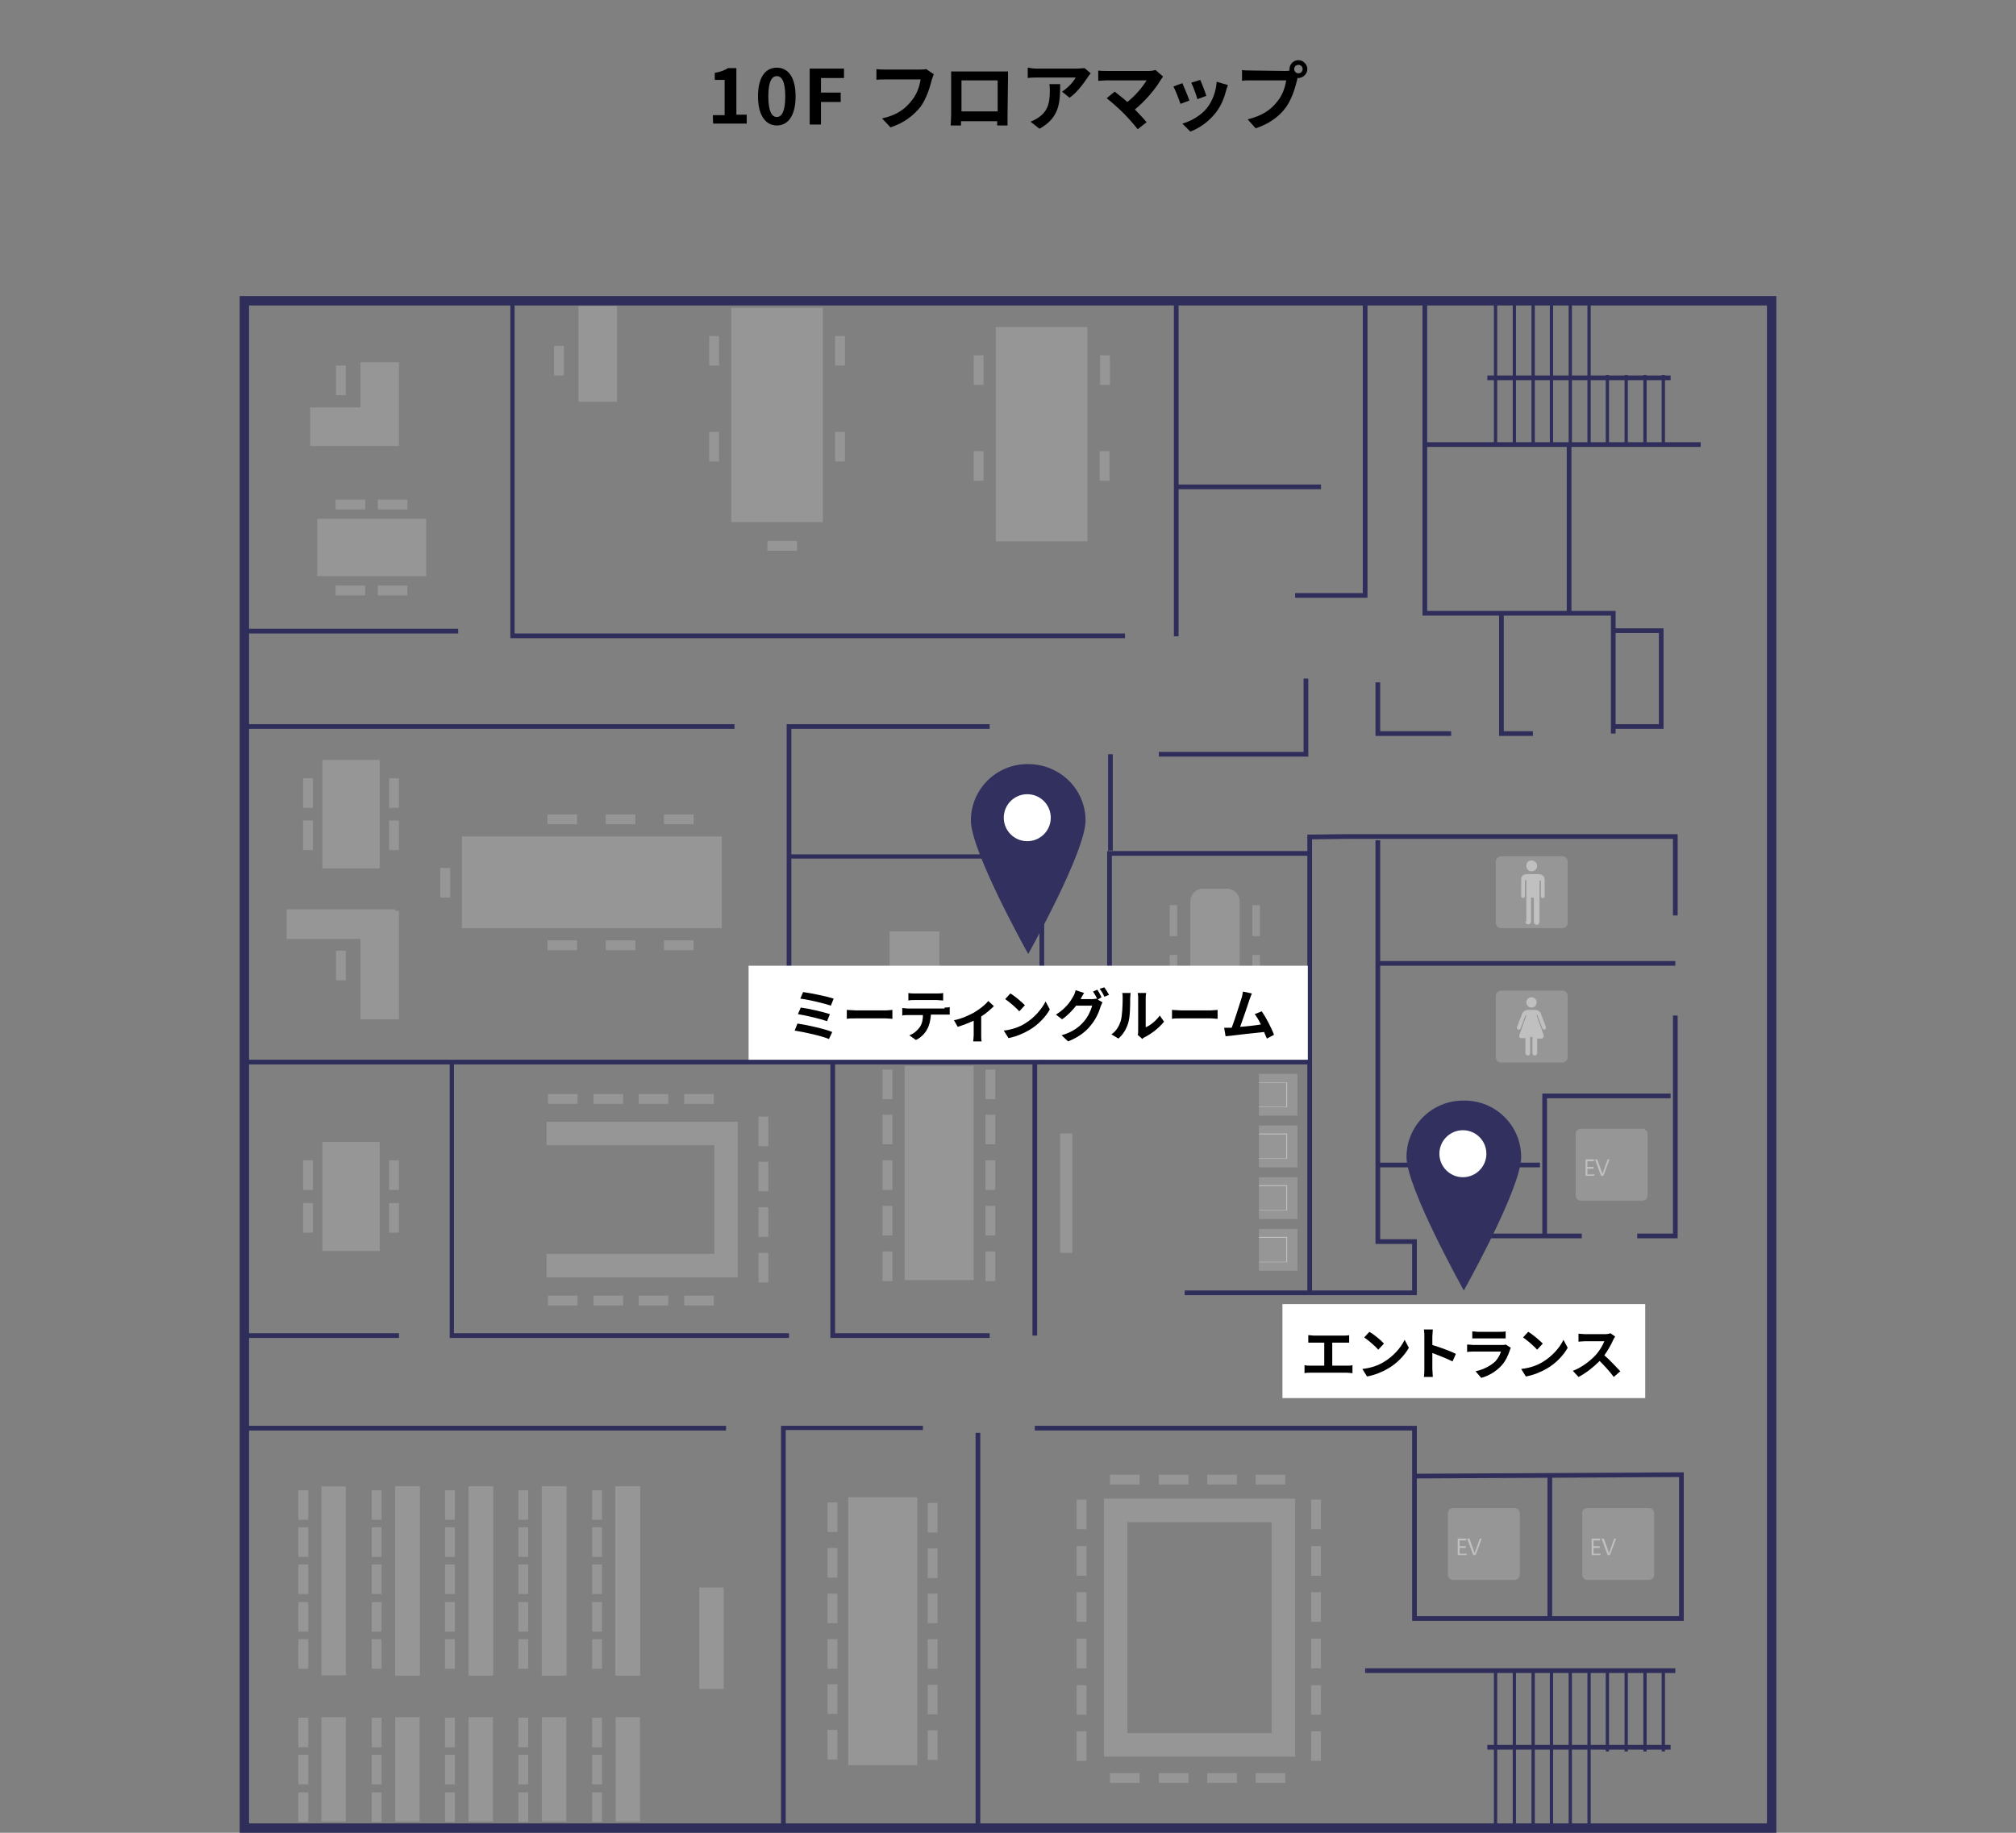<?xml version="1.0" encoding="utf-8"?>
<!-- Generator: Adobe Illustrator 27.1.1, SVG Export Plug-In . SVG Version: 6.00 Build 0)  -->
<svg version="1.1" id="レイヤー_1" xmlns="http://www.w3.org/2000/svg" xmlns:xlink="http://www.w3.org/1999/xlink" x="0px"
	 y="0px" viewBox="0 0 429 390" style="enable-background:new 0 0 429 390;" xml:space="preserve">
<rect x="0" y="0" width="429" height="390" fill="#808080" stroke="none"/>
<style type="text/css">
	.st0{fill:#2F2E5B;}
	.st1{opacity:0.5;}
	.st2{fill:#ABABAB;}
	.st3{fill:#FFFFFF;}
	.st4{fill:#31305E;}
</style>
<g id="_レイヤー_1">
	<g id="_10F_フロアマップ">
		<g>
			<path d="M151.7,24.5h2.5V17h-2.1v-1.5c1.2-0.2,2-0.5,2.8-1h1.8v9.9h2.2v1.9h-7.1C151.7,26.4,151.7,24.5,151.7,24.5z"/>
			<path d="M161.3,20.5c0-4.1,1.6-6.1,4-6.1s4,2,4,6.1s-1.6,6.2-4,6.2S161.3,24.5,161.3,20.5z M167.1,20.5c0-3.3-0.8-4.3-1.8-4.3
				s-1.8,1-1.8,4.3s0.8,4.4,1.8,4.4S167.1,23.8,167.1,20.5z"/>
			<path d="M172.3,14.6h7.3v2h-4.9v3.1h4.2v2h-4.2v4.8h-2.4L172.3,14.6L172.3,14.6z"/>
			<path d="M198.7,15.8c-0.1,0.3-0.3,0.8-0.4,1.1c-0.4,1.6-1.1,4-2.4,5.8c-1.5,1.9-3.6,3.5-6.4,4.4l-1.8-1.9c3.2-0.7,5-2.1,6.3-3.8
				c1.1-1.3,1.7-3.1,1.9-4.5h-7.5c-0.7,0-1.5,0-1.9,0.1v-2.3c0.5,0.1,1.4,0.1,1.9,0.1h7.4c0.3,0,0.8,0,1.3-0.1L198.7,15.8z"/>
			<path d="M214.4,24.5c0,0.6,0,2.2,0,2.2h-2.2l0-0.9h-7.7l0,0.9h-2.2c0-0.1,0.1-1.5,0.1-2.2v-7.8c0-0.5,0-1.1,0-1.5
				c0.7,0,1.3,0,1.7,0h8.8c0.4,0,1,0,1.6,0c0,0.5,0,1.1,0,1.5L214.4,24.5L214.4,24.5z M204.6,17.1v6.6h7.7v-6.6H204.6z"/>
			<path d="M232.1,15.6c-0.2,0.2-0.5,0.6-0.6,0.8c-0.8,1.2-2.3,3.3-3.9,4.4l-1.6-1.3c1.3-0.8,2.5-2.2,2.9-3h-8.3
				c-0.7,0-1.2,0-1.9,0.1v-2.2c0.6,0.1,1.3,0.2,1.9,0.2h8.6c0.4,0,1.3-0.1,1.6-0.1L232.1,15.6L232.1,15.6z M225.6,17.8
				c0,4-0.1,7.2-4.4,9.6l-1.9-1.5c0.5-0.2,1.1-0.5,1.7-0.9c2-1.4,2.4-3.1,2.4-5.7c0-0.5,0-0.9-0.1-1.4H225.6z"/>
			<path d="M247.5,16.3c-0.2,0.3-0.4,0.5-0.5,0.7c-1.1,1.9-3.2,4.4-5.5,6.3c0.9,0.9,1.9,2,2.5,2.7l-1.9,1.5c-0.7-0.9-2-2.4-3.1-3.5
				c-0.9-0.9-2.6-2.4-3.5-3.1l1.7-1.4c0.6,0.5,1.7,1.3,2.7,2.2c1.8-1.4,3.3-3.3,4.1-4.6h-8.5c-0.6,0-1.5,0.1-1.8,0.1v-2.2
				c0.4,0.1,1.3,0.1,1.8,0.1h8.9c0.6,0,1.1-0.1,1.5-0.2L247.5,16.3L247.5,16.3z"/>
			<path d="M253.1,21.4l-1.9,0.7c-0.3-0.9-1.1-3-1.5-3.7l1.9-0.7C252,18.6,252.8,20.5,253.1,21.4z M261.3,18.1
				c-0.2,0.5-0.3,0.9-0.4,1.2c-0.4,1.6-1.1,3.3-2.2,4.7c-1.5,1.9-3.5,3.3-5.4,4l-1.7-1.7c1.8-0.5,4-1.7,5.3-3.4
				c1.1-1.4,1.9-3.5,2-5.5L261.3,18.1L261.3,18.1z M256.7,20.4l-1.9,0.7c-0.2-0.8-0.9-2.7-1.3-3.5l1.9-0.6
				C255.7,17.6,256.5,19.7,256.7,20.4z"/>
			<path d="M273.5,15.1c0.2,0,0.6,0,0.9-0.1c0-0.1,0-0.2,0-0.3c0-1.1,0.9-1.9,1.9-1.9s1.9,0.9,1.9,1.9s-0.9,1.9-1.9,1.9
				c-0.1,0-0.1,0-0.2,0l-0.1,0.5c-0.4,1.6-1.1,4-2.4,5.8c-1.4,1.9-3.6,3.5-6.4,4.4l-1.7-1.9c3.2-0.8,5-2.1,6.3-3.8
				c1.1-1.3,1.7-3.1,1.9-4.5h-7.5c-0.7,0-1.5,0-1.9,0.1v-2.3c0.5,0.1,1.4,0.1,1.9,0.1L273.5,15.1L273.5,15.1z M277.2,14.7
				c0-0.5-0.4-0.9-0.9-0.9s-0.9,0.4-0.9,0.9c0,0.5,0.4,0.9,0.9,0.9S277.2,15.2,277.2,14.7z"/>
		</g>
	</g>
	<g id="_グループ_3164">
		<polygon class="st0" points="343.8,156.1 342.8,156.1 342.8,131 302.7,131 302.7,64 303.7,64 303.7,130 343.8,130 		"/>
		<rect x="303.2" y="94.1" class="st0" width="58.7" height="1"/>
		<rect x="333.4" y="94.8" class="st0" width="1" height="35.7"/>
		<polygon class="st0" points="308.8,156.6 292.7,156.6 292.7,145.2 293.7,145.2 293.7,155.6 308.8,155.6 		"/>
		<polygon class="st0" points="326.2,156.6 319,156.6 319,130.5 320,130.5 320,155.6 326.2,155.6 		"/>
		<polygon class="st0" points="354,155.1 343.3,155.1 343.3,154.1 353,154.1 353,134.7 343.3,134.7 343.3,133.7 354,133.7 		"/>
		<polygon class="st0" points="279.2,275.1 278.2,275.1 278.2,177.6 286.6,177.5 357,177.5 357,194.8 356,194.8 356,178.5 
			286.6,178.5 279.2,178.6 		"/>
		<polygon class="st0" points="357,263.5 348.4,263.5 348.4,262.5 356,262.5 356,216.1 357,216.1 		"/>
		<rect x="311.3" y="262.5" class="st0" width="25.3" height="1"/>
		<rect x="293.2" y="247.4" class="st0" width="34.5" height="1"/>
		<polygon class="st0" points="329.2,262.9 328.2,262.9 328.2,232.7 355.5,232.7 355.5,233.7 329.2,233.7 		"/>
		<rect x="293.2" y="204.5" class="st0" width="63.3" height="1"/>
		<rect x="221.2" y="190.2" class="st0" width="1" height="35.6"/>
		<polygon class="st0" points="301.5,275.6 252.1,275.6 252.1,274.6 300.5,274.6 300.5,264.7 292.7,264.7 292.7,178.8 293.7,178.8 
			293.7,263.7 301.5,263.7 		"/>
		<polygon class="st0" points="291,127.2 275.6,127.2 275.6,126.2 290,126.2 290,64.9 291,64.9 		"/>
		<rect x="290.5" y="355" class="st0" width="66" height="1"/>
		<rect x="316.5" y="371.3" class="st0" width="39" height="1"/>
		<rect x="317.9" y="355.5" class="st0" width="0.7" height="33"/>
		<rect x="321.9" y="355.5" class="st0" width="0.7" height="33"/>
		<rect x="325.9" y="355.5" class="st0" width="0.7" height="33"/>
		<rect x="329.8" y="355.5" class="st0" width="0.7" height="33"/>
		<rect x="333.8" y="355.5" class="st0" width="0.7" height="32.6"/>
		<rect x="337.8" y="355.5" class="st0" width="0.7" height="32.6"/>
		<rect x="341.7" y="355.5" class="st0" width="0.7" height="17.2"/>
		<rect x="345.7" y="355.5" class="st0" width="0.7" height="17.2"/>
		<rect x="349.7" y="355.5" class="st0" width="0.7" height="17.2"/>
		<rect x="353.6" y="355.5" class="st0" width="0.7" height="17.2"/>
		<g id="_グループ_3116">
			<rect x="316.5" y="79.9" class="st0" width="39" height="1"/>
			<rect x="317.9" y="64" class="st0" width="0.7" height="30.8"/>
			<rect x="321.9" y="64" class="st0" width="0.7" height="30.8"/>
			<rect x="325.9" y="64" class="st0" width="0.7" height="30.8"/>
			<rect x="329.8" y="64" class="st0" width="0.7" height="30.8"/>
			<rect x="333.8" y="64.4" class="st0" width="0.7" height="30.4"/>
			<rect x="337.8" y="64.4" class="st0" width="0.7" height="30.4"/>
			<rect x="341.7" y="79.8" class="st0" width="0.7" height="15"/>
			<rect x="345.7" y="79.8" class="st0" width="0.7" height="15"/>
			<rect x="349.7" y="79.8" class="st0" width="0.7" height="15"/>
			<rect x="353.6" y="79.8" class="st0" width="0.7" height="15"/>
		</g>
		<polygon class="st0" points="239.4,135.8 108.6,135.8 108.6,64.7 109.5,64.7 109.5,134.8 239.4,134.8 		"/>
		<path class="st0" d="M378,390H51V63h327V390z M53,388h323V65H53V388z"/>
		<rect x="329.3" y="313.9" class="st0" width="1" height="30.4"/>
		<rect x="52" y="133.8" class="st0" width="45.5" height="1"/>
		<rect x="249.8" y="64.9" class="st0" width="1" height="70.5"/>
		<rect x="250.3" y="103.1" class="st0" width="30.8" height="1"/>
		<rect x="52" y="154.1" class="st0" width="104.3" height="1"/>
		<polygon class="st0" points="168.4,224.7 167.4,224.7 167.4,154.1 210.6,154.1 210.6,155.1 168.4,155.1 		"/>
		<polygon class="st0" points="220.7,182.7 167.9,182.7 167.9,181.8 219.7,181.8 219.7,167.5 220.7,167.5 		"/>
		<rect x="52" y="225.5" class="st0" width="226.7" height="1"/>
		<rect x="219.7" y="226.3" class="st0" width="1" height="57.9"/>
		<rect x="52" y="283.7" class="st0" width="32.9" height="1"/>
		<polygon class="st0" points="167.9,284.7 95.7,284.7 95.7,226.3 96.6,226.3 96.6,283.7 167.9,283.7 		"/>
		<polygon class="st0" points="210.6,284.7 176.7,284.7 176.7,226.3 177.7,226.3 177.7,283.7 210.6,283.7 		"/>
		<rect x="52" y="303.4" class="st0" width="102.5" height="1"/>
		<polygon class="st0" points="167.2,388.5 166.2,388.5 166.2,303.4 196.4,303.4 196.4,304.3 167.2,304.3 		"/>
		<path class="st0" d="M358.3,344.9h-57.8v-40.5h-80.3v-1h81.3v10.2l56.8-0.3V344.9L358.3,344.9z M301.5,343.9h55.8v-29.6l-55.8,0.3
			V343.9L301.5,343.9z"/>
		<rect x="207.6" y="304.9" class="st0" width="1" height="83.2"/>
		<polygon class="st0" points="236.6,214.8 235.6,214.8 235.6,181.1 278.7,181.1 278.7,182.1 236.6,182.1 		"/>
		<rect x="235.8" y="160.5" class="st0" width="1" height="20.5"/>
		<polygon class="st0" points="278.4,161 246.6,161 246.6,160 277.4,160 277.4,144.4 278.4,144.4 		"/>
		<g id="_グループ_3163" class="st1">
			<g id="_グループ_3119">
				<rect id="_長方形_1084" x="68.6" y="243" class="st2" width="12.2" height="23.2"/>
				<g id="_グループ_3117">
					<rect id="_長方形_1085" x="82.8" y="246.9" class="st2" width="2.1" height="6.3"/>
					<rect id="_長方形_1086" x="82.8" y="256" class="st2" width="2.1" height="6.3"/>
				</g>
				<g id="_グループ_3118">
					<rect id="_長方形_1087" x="64.5" y="246.9" class="st2" width="2.1" height="6.3"/>
					<rect id="_長方形_1088" x="64.5" y="256" class="st2" width="2.1" height="6.3"/>
				</g>
			</g>
			<g id="_グループ_3123">
				<rect id="_長方形_1089" x="76.7" y="77.1" class="st2" width="8.2" height="17.8"/>
				<rect id="_長方形_1090" x="66" y="86.7" class="st2" width="13.1" height="8.2"/>
				<rect id="_長方形_1091" x="71.5" y="77.8" class="st2" width="2.1" height="6.3"/>
				<g id="_グループ_3122">
					<rect id="_長方形_1092" x="67.5" y="110.4" class="st2" width="23.2" height="12.2"/>
					<g id="_グループ_3120">
						<rect id="_長方形_1093" x="80.4" y="124.6" class="st2" width="6.3" height="2.1"/>
						<rect id="_長方形_1094" x="71.4" y="124.6" class="st2" width="6.3" height="2.1"/>
					</g>
					<g id="_グループ_3121">
						<rect id="_長方形_1095" x="80.4" y="106.3" class="st2" width="6.3" height="2.1"/>
						<rect id="_長方形_1096" x="71.4" y="106.3" class="st2" width="6.3" height="2.1"/>
					</g>
				</g>
			</g>
			<g id="_グループ_3129">
				<g id="_グループ_3124">
					<path id="_長方形_1097" class="st2" d="M319.4,182.2h13.1c0.6,0,1.1,0.5,1.1,1.1v13.1c0,0.6-0.5,1.1-1.1,1.1h-13.1
						c-0.6,0-1.1-0.5-1.1-1.1v-13.1C318.3,182.8,318.8,182.2,319.4,182.2z"/>
					<g id="_グループ_2925">
						<path id="_パス_3939" class="st3" d="M324.6,196.1c0,0.3,0.2,0.5,0.5,0.6l0,0c0,0,0.1,0,0.1,0c0.3,0,0.5-0.2,0.6-0.5l0,0
							c0,0,0-0.1,0-0.1V191h0.6v5.2c0,0.3,0.2,0.5,0.5,0.6l0,0c0,0,0.1,0,0.1,0c0.3,0,0.5-0.2,0.6-0.5l0,0c0,0,0-0.1,0-0.1v-8.8h0.3
							v3.2c0,0.2,0.1,0.5,0.3,0.5s0.5-0.1,0.5-0.3c0-0.1,0-0.1,0-0.2v-3.4c0-0.7-0.5-1.2-1.4-1.2h-2.2c-0.8,0-1.4,0.3-1.4,1.1v3.6
							c0,0.2,0.2,0.4,0.4,0.4c0.2,0,0.4-0.2,0.4-0.4v-3.4h0.3V196.1z"/>
						<path id="_パス_3940" class="st3" d="M327.1,184.3c0,0.6-0.5,1.1-1.2,1.1s-1.1-0.5-1.1-1.2s0.5-1.1,1.1-1.1
							S327.1,183.6,327.1,184.3L327.1,184.3L327.1,184.3z"/>
					</g>
				</g>
				<g id="_グループ_3125">
					<path id="_長方形_1098" class="st2" d="M319.4,210.8h13.1c0.6,0,1.1,0.5,1.1,1.1V225c0,0.6-0.5,1.1-1.1,1.1h-13.1
						c-0.6,0-1.1-0.5-1.1-1.1v-13.1C318.3,211.3,318.8,210.8,319.4,210.8z"/>
					<g id="_グループ_2924">
						<path id="_パス_3941" class="st3" d="M327,213.3c0,0.6-0.5,1.1-1.1,1.1s-1.1-0.5-1.1-1.1s0.5-1.1,1.1-1.1l0,0
							C326.5,212.2,327,212.7,327,213.3z"/>
						<path id="_パス_3942" class="st3" d="M328.5,220.3l-1.5-4.2v0c0-0.1,0-0.1,0.1-0.1l0,0c0,0,0.1,0,0.1,0.1l1,2.7
							c0.1,0.2,0.3,0.3,0.5,0.3c0.2,0,0.3-0.5,0.3-0.5l-1-2.6c-0.1-0.7-0.7-1.1-1.4-1.1h-1.4c-0.7,0-1.3,0.5-1.4,1.1l-1,2.6
							c0,0.1,0,0.5,0.3,0.5c0.2,0,0.5-0.1,0.5-0.3l1-2.7c0,0,0.1-0.1,0.1-0.1c0.1,0,0.1,0.1,0.1,0.1l0,0l0,0v0l-1.5,4.2v0.3
							c0,0.1,0.2,0.3,0.3,0.3h1v3.2c0,0.3,0.3,0.5,0.5,0.5c0.3,0,0.5-0.2,0.5-0.5v-3.4c0-0.1,0.5-0.1,0.5,0v3.4
							c0,0.3,0.2,0.5,0.5,0.5s0.5-0.2,0.5-0.5l0,0V221h1c0.1,0,0.3-0.2,0.3-0.3C328.5,220.7,328.5,220.4,328.5,220.3L328.5,220.3
							L328.5,220.3z"/>
					</g>
				</g>
				<g id="_グループ_3126">
					<path id="_長方形_1099" class="st2" d="M336.4,240.2h13.1c0.6,0,1.1,0.5,1.1,1.1v13.1c0,0.6-0.5,1.1-1.1,1.1h-13.1
						c-0.6,0-1.1-0.5-1.1-1.1v-13.1C335.3,240.7,335.8,240.2,336.4,240.2z"/>
					<g id="EV">
						<g>
							<path class="st3" d="M339.3,250.2h-1.9v-3.5h1.8v0.4h-1.4v1.2h1.3v0.4h-1.3v1.2h1.5L339.3,250.2L339.3,250.2z"/>
							<path class="st3" d="M342.5,246.7l-1.3,3.5h-0.5l-1.3-3.5h0.5l1,2.8c0,0.1,0,0.2,0.1,0.3l0,0c0-0.1,0-0.2,0.1-0.3l1-2.8
								L342.5,246.7L342.5,246.7z"/>
						</g>
					</g>
				</g>
				<g id="_グループ_3127">
					<path id="_長方形_1100" class="st2" d="M337.8,320.9h13.1c0.6,0,1.1,0.5,1.1,1.1v13.1c0,0.6-0.5,1.1-1.1,1.1h-13.1
						c-0.6,0-1.1-0.5-1.1-1.1V322C336.6,321.4,337.1,320.9,337.8,320.9z"/>
					<g id="EV-2">
						<g>
							<path class="st3" d="M340.6,330.9h-1.9v-3.5h1.8v0.4h-1.4v1.2h1.3v0.4h-1.3v1.2h1.5L340.6,330.9L340.6,330.9z"/>
							<path class="st3" d="M343.9,327.4l-1.3,3.5h-0.5l-1.3-3.5h0.5l1,2.8c0,0.1,0,0.2,0.1,0.3l0,0c0-0.1,0-0.2,0.1-0.3l1-2.8
								H343.9L343.9,327.4z"/>
						</g>
					</g>
				</g>
				<g id="_グループ_3128">
					<path id="_長方形_1101" class="st2" d="M309.2,320.9h13.1c0.6,0,1.1,0.5,1.1,1.1v13.1c0,0.6-0.5,1.1-1.1,1.1h-13.1
						c-0.6,0-1.1-0.5-1.1-1.1V322C308.1,321.4,308.6,320.9,309.2,320.9z"/>
					<g id="EV-3">
						<g>
							<path class="st3" d="M312.1,330.9h-1.9v-3.5h1.8v0.4h-1.4v1.2h1.3v0.4h-1.3v1.2h1.5L312.1,330.9L312.1,330.9z"/>
							<path class="st3" d="M315.3,327.4l-1.3,3.5h-0.5l-1.3-3.5h0.5l1,2.8c0,0.1,0,0.2,0.1,0.3l0,0c0-0.1,0-0.2,0.1-0.3l1-2.8
								H315.3L315.3,327.4z"/>
						</g>
					</g>
				</g>
			</g>
			<g id="_グループ_3137">
				<g id="_グループ_3130">
					<rect id="_長方形_1102" x="76.7" y="193.8" class="st2" width="8.2" height="23.1"/>
					<rect id="_長方形_1103" x="61" y="193.5" class="st2" width="23.1" height="6.3"/>
					<rect id="_長方形_1104" x="71.5" y="202.3" class="st2" width="2.1" height="6.3"/>
				</g>
				<g id="_グループ_3133">
					<rect id="_長方形_1105" x="68.6" y="161.7" class="st2" width="12.2" height="23.1"/>
					<g id="_グループ_3131">
						<rect id="_長方形_1106" x="82.8" y="165.6" class="st2" width="2.1" height="6.3"/>
						<rect id="_長方形_1107" x="82.8" y="174.6" class="st2" width="2.1" height="6.3"/>
					</g>
					<g id="_グループ_3132">
						<rect id="_長方形_1108" x="64.5" y="165.6" class="st2" width="2.1" height="6.3"/>
						<rect id="_長方形_1109" x="64.5" y="174.6" class="st2" width="2.1" height="6.3"/>
					</g>
				</g>
				<g id="_グループ_3136">
					<rect id="_長方形_1110" x="98.3" y="178" class="st2" width="55.3" height="19.5"/>
					<g id="_グループ_3134">
						<rect id="_長方形_1111" x="141.3" y="173.3" class="st2" width="6.3" height="2.1"/>
						<rect id="_長方形_1112" x="128.9" y="173.3" class="st2" width="6.3" height="2.1"/>
						<rect id="_長方形_1113" x="116.5" y="173.3" class="st2" width="6.3" height="2.1"/>
					</g>
					<rect id="_長方形_1114" x="93.7" y="184.7" class="st2" width="2.1" height="6.3"/>
					<g id="_グループ_3135">
						<rect id="_長方形_1115" x="141.3" y="200.1" class="st2" width="6.3" height="2.1"/>
						<rect id="_長方形_1116" x="128.9" y="200.1" class="st2" width="6.3" height="2.1"/>
						<rect id="_長方形_1117" x="116.5" y="200.1" class="st2" width="6.3" height="2.1"/>
					</g>
				</g>
			</g>
			<g id="_グループ_3141">
				<rect id="_長方形_1118" x="123.1" y="65.1" class="st2" width="8.2" height="20.4"/>
				<rect id="_長方形_1119" x="117.9" y="73.6" class="st2" width="2.1" height="6.3"/>
				<g id="_グループ_3139">
					<rect id="_長方形_1120" x="155.6" y="65.5" class="st2" width="19.5" height="45.6"/>
					<rect id="_長方形_1121" x="150.9" y="71.5" class="st2" width="2.1" height="6.3"/>
					<rect id="_長方形_1122" x="163.3" y="115.1" class="st2" width="6.3" height="2.1"/>
					<rect id="_長方形_1123" x="177.7" y="71.5" class="st2" width="2.1" height="6.3"/>
					<g id="_グループ_3138">
						<rect id="_長方形_1124" x="150.9" y="91.9" class="st2" width="2.1" height="6.3"/>
						<rect id="_長方形_1125" x="177.7" y="91.9" class="st2" width="2.1" height="6.3"/>
					</g>
				</g>
				<rect id="_長方形_1126" x="211.9" y="69.6" class="st2" width="19.5" height="45.6"/>
				<rect id="_長方形_1127" x="207.2" y="75.6" class="st2" width="2.1" height="6.3"/>
				<rect id="_長方形_1128" x="234.1" y="75.6" class="st2" width="2.1" height="6.3"/>
				<g id="_グループ_3140">
					<rect id="_長方形_1129" x="207.2" y="96" class="st2" width="2.1" height="6.3"/>
					<rect id="_長方形_1130" x="234" y="96" class="st2" width="2.1" height="6.3"/>
				</g>
			</g>
			<g id="_グループ_3144">
				<g id="_グループ_3142">
					<rect id="_長方形_1131" x="176.1" y="319.7" class="st2" width="2.1" height="6.3"/>
					<rect id="_長方形_1132" x="176.1" y="329.4" class="st2" width="2.1" height="6.3"/>
					<rect id="_長方形_1133" x="176.1" y="339.1" class="st2" width="2.1" height="6.3"/>
					<rect id="_長方形_1134" x="176.1" y="348.8" class="st2" width="2.1" height="6.3"/>
					<rect id="_長方形_1135" x="176.1" y="358.4" class="st2" width="2.1" height="6.3"/>
					<rect id="_長方形_1136" x="176.1" y="368.1" class="st2" width="2.1" height="6.3"/>
				</g>
				<g id="_グループ_3143">
					<rect id="_長方形_1137" x="197.4" y="319.8" class="st2" width="2.1" height="6.3"/>
					<rect id="_長方形_1138" x="197.4" y="329.5" class="st2" width="2.1" height="6.3"/>
					<rect id="_長方形_1139" x="197.4" y="339.1" class="st2" width="2.1" height="6.3"/>
					<rect id="_長方形_1140" x="197.4" y="348.8" class="st2" width="2.1" height="6.3"/>
					<rect id="_長方形_1141" x="197.4" y="358.5" class="st2" width="2.1" height="6.3"/>
					<rect id="_長方形_1142" x="197.4" y="368.2" class="st2" width="2.1" height="6.3"/>
				</g>
				<rect id="_長方形_1143" x="180.5" y="318.6" class="st2" width="14.7" height="57"/>
			</g>
			<g id="_グループ_3147">
				<g id="_グループ_3145">
					<rect id="_長方形_1144" x="187.8" y="227.6" class="st2" width="2.1" height="6.3"/>
					<rect id="_長方形_1145" x="187.8" y="237.2" class="st2" width="2.1" height="6.3"/>
					<rect id="_長方形_1146" x="187.8" y="246.9" class="st2" width="2.1" height="6.3"/>
					<rect id="_長方形_1147" x="187.8" y="256.6" class="st2" width="2.1" height="6.3"/>
					<rect id="_長方形_1148" x="187.8" y="266.3" class="st2" width="2.1" height="6.3"/>
				</g>
				<g id="_グループ_3146">
					<rect id="_長方形_1149" x="209.7" y="227.6" class="st2" width="2.1" height="6.3"/>
					<rect id="_長方形_1150" x="209.7" y="237.2" class="st2" width="2.1" height="6.3"/>
					<rect id="_長方形_1151" x="209.7" y="246.9" class="st2" width="2.1" height="6.3"/>
					<rect id="_長方形_1152" x="209.7" y="256.6" class="st2" width="2.1" height="6.3"/>
					<rect id="_長方形_1153" x="209.7" y="266.3" class="st2" width="2.1" height="6.3"/>
				</g>
				<rect id="_長方形_1154" x="192.5" y="226.8" class="st2" width="14.7" height="45.6"/>
			</g>
			<g id="_グループ_3148">
				<rect id="_長方形_1155" x="63.5" y="317.1" class="st2" width="2.1" height="6.3"/>
				<rect id="_長方形_1156" x="63.5" y="325" class="st2" width="2.1" height="6.3"/>
				<rect id="_長方形_1157" x="63.5" y="332.9" class="st2" width="2.1" height="6.3"/>
				<rect id="_長方形_1158" x="63.5" y="340.9" class="st2" width="2.1" height="6.3"/>
				<rect id="_長方形_1159" x="63.5" y="348.8" class="st2" width="2.1" height="6.3"/>
				<rect id="_長方形_1160" x="68.4" y="316.3" class="st2" width="5.2" height="40.2"/>
				<rect id="_長方形_1161" x="79.1" y="317.1" class="st2" width="2.1" height="6.3"/>
				<rect id="_長方形_1162" x="79.1" y="325" class="st2" width="2.1" height="6.3"/>
				<rect id="_長方形_1163" x="79.1" y="332.9" class="st2" width="2.1" height="6.3"/>
				<rect id="_長方形_1164" x="79.1" y="340.9" class="st2" width="2.1" height="6.3"/>
				<rect id="_長方形_1165" x="79.1" y="348.8" class="st2" width="2.1" height="6.3"/>
				<rect id="_長方形_1166" x="84.1" y="316.3" class="st2" width="5.2" height="40.2"/>
				<rect id="_長方形_1167" x="94.7" y="317.1" class="st2" width="2.1" height="6.3"/>
				<rect id="_長方形_1168" x="94.7" y="325" class="st2" width="2.1" height="6.3"/>
				<rect id="_長方形_1169" x="94.7" y="332.9" class="st2" width="2.1" height="6.3"/>
				<rect id="_長方形_1170" x="94.7" y="340.9" class="st2" width="2.1" height="6.3"/>
				<rect id="_長方形_1171" x="94.7" y="348.8" class="st2" width="2.1" height="6.3"/>
				<rect id="_長方形_1172" x="99.7" y="316.3" class="st2" width="5.2" height="40.2"/>
				<rect id="_長方形_1173" x="148.8" y="337.8" class="st2" width="5.2" height="21.6"/>
				<rect id="_長方形_1174" x="110.3" y="317.1" class="st2" width="2.1" height="6.3"/>
				<rect id="_長方形_1175" x="110.3" y="325" class="st2" width="2.1" height="6.3"/>
				<rect id="_長方形_1176" x="110.3" y="332.9" class="st2" width="2.1" height="6.3"/>
				<rect id="_長方形_1177" x="110.3" y="340.9" class="st2" width="2.1" height="6.3"/>
				<rect id="_長方形_1178" x="110.3" y="348.8" class="st2" width="2.1" height="6.3"/>
				<rect id="_長方形_1179" x="115.3" y="316.3" class="st2" width="5.2" height="40.2"/>
				<rect id="_長方形_1180" x="126" y="317.1" class="st2" width="2.1" height="6.3"/>
				<rect id="_長方形_1181" x="84.1" y="316.3" class="st2" width="5.2" height="40.2"/>
				<rect id="_長方形_1182" x="99.7" y="316.3" class="st2" width="5.2" height="40.2"/>
				<rect id="_長方形_1183" x="115.3" y="316.3" class="st2" width="5.2" height="40.2"/>
				<rect id="_長方形_1184" x="131" y="316.3" class="st2" width="5.2" height="40.2"/>
				<rect id="_長方形_1185" x="84.1" y="316.3" class="st2" width="5.2" height="40.2"/>
				<rect id="_長方形_1186" x="99.7" y="316.3" class="st2" width="5.2" height="40.2"/>
				<rect id="_長方形_1187" x="115.3" y="316.3" class="st2" width="5.2" height="40.2"/>
				<rect id="_長方形_1188" x="131" y="316.3" class="st2" width="5.2" height="40.2"/>
				<rect id="_長方形_1189" x="126" y="325" class="st2" width="2.1" height="6.3"/>
				<rect id="_長方形_1190" x="126" y="332.9" class="st2" width="2.1" height="6.3"/>
				<rect id="_長方形_1191" x="126" y="340.9" class="st2" width="2.1" height="6.3"/>
				<rect id="_長方形_1192" x="126" y="348.8" class="st2" width="2.1" height="6.3"/>
				<rect id="_長方形_1193" x="63.5" y="365.5" class="st2" width="2.1" height="6.3"/>
				<rect id="_長方形_1194" x="63.5" y="373.4" class="st2" width="2.1" height="6.3"/>
				<rect id="_長方形_1195" x="63.5" y="381.4" class="st2" width="2.1" height="6.3"/>
				<rect id="_長方形_1196" x="79.1" y="365.5" class="st2" width="2.1" height="6.3"/>
				<rect id="_長方形_1197" x="79.1" y="373.4" class="st2" width="2.1" height="6.3"/>
				<rect id="_長方形_1198" x="79.1" y="381.4" class="st2" width="2.1" height="6.3"/>
				<rect id="_長方形_1199" x="94.7" y="365.5" class="st2" width="2.1" height="6.3"/>
				<rect id="_長方形_1200" x="94.7" y="373.4" class="st2" width="2.1" height="6.3"/>
				<rect id="_長方形_1201" x="94.7" y="381.4" class="st2" width="2.1" height="6.3"/>
				<rect id="_長方形_1202" x="110.3" y="365.5" class="st2" width="2.1" height="6.3"/>
				<rect id="_長方形_1203" x="110.3" y="373.4" class="st2" width="2.1" height="6.3"/>
				<rect id="_長方形_1204" x="110.3" y="381.4" class="st2" width="2.1" height="6.3"/>
				<rect id="_長方形_1205" x="126" y="365.5" class="st2" width="2.1" height="6.3"/>
				<rect id="_長方形_1206" x="126" y="373.4" class="st2" width="2.1" height="6.3"/>
				<rect id="_長方形_1207" x="126" y="381.4" class="st2" width="2.1" height="6.3"/>
				<rect id="_長方形_1208" x="131" y="316.3" class="st2" width="5.2" height="40.2"/>
				<rect id="_長方形_1209" x="68.4" y="365.4" class="st2" width="5.2" height="22.2"/>
				<rect id="_長方形_1210" x="84.1" y="365.4" class="st2" width="5.2" height="22.2"/>
				<rect id="_長方形_1211" x="99.7" y="365.4" class="st2" width="5.2" height="22.2"/>
				<rect id="_長方形_1212" x="115.3" y="365.4" class="st2" width="5.2" height="22.2"/>
				<rect id="_長方形_1213" x="131" y="365.4" class="st2" width="5.2" height="22.2"/>
			</g>
			<g id="_グループ_3153">
				<g id="_グループ_3149">
					<rect id="_長方形_1214" x="236.2" y="313.8" class="st2" width="6.3" height="2.1"/>
					<rect id="_長方形_1215" x="246.6" y="313.8" class="st2" width="6.3" height="2.1"/>
					<rect id="_長方形_1216" x="256.9" y="313.8" class="st2" width="6.3" height="2.1"/>
					<rect id="_長方形_1217" x="267.2" y="313.8" class="st2" width="6.3" height="2.1"/>
				</g>
				<g id="_グループ_3150">
					<rect id="_長方形_1218" x="236.2" y="377.3" class="st2" width="6.3" height="2.1"/>
					<rect id="_長方形_1219" x="246.6" y="377.3" class="st2" width="6.3" height="2.1"/>
					<rect id="_長方形_1220" x="256.9" y="377.3" class="st2" width="6.3" height="2.1"/>
					<rect id="_長方形_1221" x="267.2" y="377.3" class="st2" width="6.3" height="2.1"/>
				</g>
				<g id="_グループ_3151">
					<rect id="_長方形_1222" x="229.1" y="319.1" class="st2" width="2.1" height="6.3"/>
					<rect id="_長方形_1223" x="229.1" y="329" class="st2" width="2.1" height="6.3"/>
					<rect id="_長方形_1224" x="229.1" y="338.8" class="st2" width="2.1" height="6.3"/>
					<rect id="_長方形_1225" x="229.1" y="348.7" class="st2" width="2.1" height="6.3"/>
					<rect id="_長方形_1226" x="229.1" y="358.6" class="st2" width="2.1" height="6.3"/>
					<rect id="_長方形_1227" x="229.1" y="368.4" class="st2" width="2.1" height="6.3"/>
				</g>
				<g id="_グループ_3152">
					<rect id="_長方形_1228" x="279" y="319.1" class="st2" width="2.1" height="6.3"/>
					<rect id="_長方形_1229" x="279" y="329" class="st2" width="2.1" height="6.3"/>
					<rect id="_長方形_1230" x="279" y="338.8" class="st2" width="2.1" height="6.3"/>
					<rect id="_長方形_1231" x="279" y="348.7" class="st2" width="2.1" height="6.3"/>
					<rect id="_長方形_1232" x="279" y="358.6" class="st2" width="2.1" height="6.3"/>
					<rect id="_長方形_1233" x="279" y="368.4" class="st2" width="2.1" height="6.3"/>
				</g>
				<path class="st2" d="M275.6,373.8h-40.7v-54.9h40.7V373.8L275.6,373.8z M239.9,368.8h30.7v-44.9h-30.7V368.8L239.9,368.8z"/>
			</g>
			<g id="_グループ_3156">
				<rect id="_長方形_1235" x="145.6" y="232.8" class="st2" width="6.3" height="2.1"/>
				<rect id="_長方形_1236" x="135.9" y="232.8" class="st2" width="6.3" height="2.1"/>
				<rect id="_長方形_1237" x="126.3" y="232.8" class="st2" width="6.3" height="2.1"/>
				<rect id="_長方形_1238" x="116.6" y="232.8" class="st2" width="6.3" height="2.1"/>
				<g id="_グループ_3154">
					<rect id="_長方形_1239" x="145.6" y="275.7" class="st2" width="6.3" height="2.1"/>
					<rect id="_長方形_1240" x="135.9" y="275.7" class="st2" width="6.3" height="2.1"/>
					<rect id="_長方形_1241" x="126.3" y="275.7" class="st2" width="6.3" height="2.1"/>
					<rect id="_長方形_1242" x="116.6" y="275.7" class="st2" width="6.3" height="2.1"/>
				</g>
				<g id="_グループ_3155">
					<rect id="_長方形_1243" x="161.4" y="237.6" class="st2" width="2.1" height="6.3"/>
					<rect id="_長方形_1244" x="161.4" y="247.2" class="st2" width="2.1" height="6.3"/>
					<rect id="_長方形_1245" x="161.4" y="256.9" class="st2" width="2.1" height="6.3"/>
					<rect id="_長方形_1246" x="161.4" y="266.6" class="st2" width="2.1" height="6.3"/>
				</g>
				<polygon class="st2" points="157,271.8 116.3,271.8 116.3,266.8 152,266.8 152,243.7 116.3,243.7 116.3,238.7 157,238.7 				"/>
			</g>
			<rect id="_長方形_1247" x="189.3" y="198.2" class="st2" width="10.6" height="24.1"/>
			<g id="_グループ_3158">
				<path id="_長方形_1248" class="st2" d="M256,189.1h5.1c1.5,0,2.7,1.2,2.7,2.7v18.6c0,1.5-1.2,2.7-2.7,2.7H256
					c-1.5,0-2.7-1.2-2.7-2.7v-18.6C253.3,190.3,254.5,189.1,256,189.1z"/>
				<g id="_グループ_3157">
					<rect id="_長方形_1249" x="248.9" y="192.6" class="st2" width="1.6" height="6.6"/>
					<rect id="_長方形_1250" x="248.9" y="203.2" class="st2" width="1.6" height="6.6"/>
					<rect id="_長方形_1251" x="266.5" y="192.6" class="st2" width="1.6" height="6.6"/>
					<rect id="_長方形_1252" x="266.5" y="203.2" class="st2" width="1.6" height="6.6"/>
				</g>
			</g>
			<rect id="_長方形_1253" x="225.6" y="241.2" class="st2" width="2.6" height="25.4"/>
			<g id="_グループ_3159">
				<rect id="_長方形_1254" x="267.9" y="228.5" class="st2" width="8.2" height="8.9"/>
				<polygon class="st3" points="273.9,235.6 267.9,235.6 267.9,235.5 273.7,235.5 273.7,230.4 267.9,230.4 267.9,230.3 
					273.9,230.3 				"/>
			</g>
			<g id="_グループ_3160">
				<rect id="_長方形_1255" x="267.9" y="239.5" class="st2" width="8.2" height="8.9"/>
				<polygon class="st3" points="273.9,246.6 267.9,246.6 267.9,246.5 273.7,246.5 273.7,241.4 267.9,241.4 267.9,241.2 
					273.9,241.2 				"/>
			</g>
			<g id="_グループ_3161">
				<rect id="_長方形_1256" x="267.9" y="250.5" class="st2" width="8.2" height="8.9"/>
				<polygon class="st3" points="273.9,257.6 267.9,257.6 267.9,257.5 273.7,257.5 273.7,252.4 267.9,252.4 267.9,252.2 
					273.9,252.2 				"/>
			</g>
			<g id="_グループ_3162">
				<rect id="_長方形_1257" x="267.9" y="261.5" class="st2" width="8.2" height="8.9"/>
				<polygon class="st3" points="273.9,268.6 267.9,268.6 267.9,268.5 273.7,268.5 273.7,263.4 267.9,263.4 267.9,263.2 
					273.9,263.2 				"/>
			</g>
		</g>
	</g>
</g>
<g id="_レイヤー_2">
	<g id="_グループ_3211">
		<g id="_グループ_3167">
			<path id="Icon_map-map-pin" class="st4" d="M311.5,234.2c-6.7-0.1-12.2,5.3-12.2,12l0,0c0,6.6,12.2,28.4,12.2,28.4
				s12.2-21.7,12.2-28.4C323.7,239.5,318.2,234.1,311.5,234.2L311.5,234.2L311.5,234.2z"/>
			<circle id="_楕円形_53" class="st3" cx="311.3" cy="245.5" r="5"/>
		</g>
		<rect id="_長方形_1258" x="272.9" y="277.5" class="st3" width="77.2" height="20"/>
		<g id="_総合受付">
			<g>
				<path d="M286.7,290.6c0.4,0,0.8,0,1.1-0.1v1.7c-0.3,0-0.8-0.1-1.1-0.1h-7.9c-0.4,0-0.8,0-1.2,0.1v-1.7c0.4,0.1,0.8,0.1,1.2,0.1
					h3v-4.9h-2.3c-0.3,0-0.8,0-1.1,0v-1.6c0.3,0,0.8,0.1,1.1,0.1h6.5c0.4,0,0.8,0,1.1-0.1v1.6c-0.4,0-0.8,0-1.1,0h-2.5v4.9H286.7
					L286.7,290.6z"/>
				<path d="M294.5,289.8c2-1.2,3.6-3,4.4-4.7l0.9,1.7c-0.9,1.6-2.5,3.3-4.4,4.4c-1.2,0.7-2.8,1.4-4.5,1.7l-1-1.6
					C291.8,291.1,293.4,290.5,294.5,289.8L294.5,289.8z M294.5,285.9l-1.2,1.3c-0.6-0.7-2.1-2-3-2.6l1.1-1.2
					C292.3,283.9,293.9,285.2,294.5,285.9z"/>
				<path d="M309.1,289.7c-1.2-0.6-3-1.3-4.3-1.8v3.4c0,0.4,0.1,1.2,0.1,1.7H303c0.1-0.5,0.1-1.2,0.1-1.7v-6.9c0-0.4,0-1-0.1-1.5
					h1.9c0,0.4-0.1,1-0.1,1.5v1.8c1.6,0.5,3.9,1.3,5,1.9L309.1,289.7L309.1,289.7z"/>
				<path d="M321.5,286.8c-0.1,0.2-0.2,0.4-0.2,0.5c-0.4,1.2-0.9,2.3-1.8,3.3c-1.2,1.3-2.8,2.2-4.3,2.6l-1.2-1.4
					c1.8-0.4,3.2-1.2,4.2-2.1c0.6-0.7,1-1.4,1.2-2.1h-5.8c-0.3,0-0.9,0-1.4,0.1v-1.6c0.5,0,1,0.1,1.4,0.1h5.9c0.4,0,0.7,0,0.9-0.1
					L321.5,286.8L321.5,286.8z M313.3,283.3c0.3,0,0.8,0.1,1.2,0.1h4.6c0.4,0,1,0,1.3-0.1v1.5c-0.3,0-0.9,0-1.3,0h-4.6
					c-0.4,0-0.9,0-1.2,0V283.3z"/>
				<path d="M328.3,289.8c2-1.2,3.6-3,4.4-4.7l0.9,1.7c-0.9,1.6-2.5,3.3-4.4,4.4c-1.2,0.7-2.8,1.4-4.5,1.7l-1-1.6
					C325.6,291.1,327.2,290.5,328.3,289.8L328.3,289.8z M328.3,285.9l-1.2,1.3c-0.6-0.7-2.1-2-3-2.6l1.1-1.2
					C326.1,283.9,327.6,285.2,328.3,285.9z"/>
				<path d="M343.7,284.4c-0.1,0.1-0.3,0.5-0.4,0.7c-0.4,0.9-1.1,2.2-1.9,3.3c1.2,1,2.6,2.6,3.4,3.4l-1.4,1.2
					c-0.8-1.1-1.9-2.3-3-3.4c-1.3,1.3-2.9,2.6-4.5,3.4l-1.2-1.3c1.9-0.7,3.8-2.2,4.9-3.4c0.8-0.9,1.5-2.1,1.8-2.9h-4.1
					c-0.5,0-1.2,0.1-1.4,0.1v-1.7c0.3,0,1.1,0.1,1.4,0.1h4.2c0.5,0,1-0.1,1.2-0.2L343.7,284.4L343.7,284.4z"/>
			</g>
		</g>
	</g>
	<g id="_グループ_3213">
		<g id="_グループ_3168">
			<path id="Icon_map-map-pin-2" class="st4" d="M218.8,162.6c-6.7-0.1-12.2,5.3-12.2,12l0,0c0,6.6,12.2,28.4,12.2,28.4
				s12.2-21.7,12.2-28.4C231,167.9,225.5,162.6,218.8,162.6L218.8,162.6L218.8,162.6z"/>
			<circle id="_楕円形_53-2" class="st3" cx="218.6" cy="174" r="5"/>
		</g>
		<g id="_グループ_3172">
			<rect id="_長方形_1258-2" x="159.3" y="205.5" class="st3" width="119" height="20"/>
			<g id="_ミーティングスペース">
				<g>
					<path d="M177.1,219.6l-0.7,1.5c-1.6-0.7-5.4-1.5-7.3-1.8l0.6-1.5C171.7,218.1,175.4,218.9,177.1,219.6L177.1,219.6z
						 M176.6,215.8l-0.6,1.5c-1.4-0.5-4.4-1.2-6.2-1.5l0.6-1.4C172,214.6,175.1,215.3,176.6,215.8L176.6,215.8z M177.4,212.5
						l-0.6,1.5c-1.4-0.5-4.8-1.3-6.5-1.5l0.6-1.4C172.4,211.3,175.9,212,177.4,212.5L177.4,212.5z"/>
					<path d="M180.2,214.9c0.4,0,1.3,0.1,1.9,0.1h6.4c0.6,0,1.1-0.1,1.4-0.1v1.9c-0.3,0-0.9-0.1-1.4-0.1h-6.4c-0.7,0-1.5,0-1.9,0.1
						V214.9z"/>
					<path d="M201,214.4c0.2,0,0.8,0,1.1-0.1v1.6c-0.3,0-0.8,0-1.1,0h-2.9c-0.1,1.2-0.3,2.2-0.8,3.1c-0.4,0.8-1.3,1.8-2.4,2.3
						l-1.4-1c0.9-0.3,1.7-1,2.2-1.7c0.5-0.7,0.7-1.6,0.7-2.6h-3.3c-0.4,0-0.8,0-1.1,0.1v-1.6c0.4,0,0.8,0.1,1.1,0.1H201z
						 M194.6,212.8c-0.4,0-0.9,0-1.3,0.1v-1.6c0.4,0.1,0.9,0.1,1.3,0.1h4.8c0.4,0,0.9,0,1.3-0.1v1.6c-0.4,0-0.9-0.1-1.3-0.1H194.6
						L194.6,212.8z"/>
					<path d="M211.5,214.1c-0.6,0.6-1.6,1.5-2.7,2.2v4c0,0.4,0,1.1,0.1,1.3h-1.8c0-0.2,0.1-0.9,0.1-1.3v-3.1c-1.1,0.5-2.4,1-3.4,1.3
						l-0.8-1.4c1.6-0.3,3.3-1.1,4.2-1.6c1.2-0.7,2.5-1.7,3.1-2.5L211.5,214.1L211.5,214.1z"/>
					<path d="M218.1,217.8c2-1.2,3.6-3.1,4.4-4.7l0.9,1.7c-0.9,1.6-2.5,3.3-4.4,4.4c-1.2,0.7-2.8,1.4-4.4,1.7l-1-1.6
						C215.4,219.1,217,218.5,218.1,217.8z M218.1,213.9l-1.2,1.3c-0.6-0.7-2.1-2-3-2.6l1.1-1.2C215.9,211.9,217.4,213.2,218.1,213.9
						z"/>
					<path d="M233.6,212.7l1,0.6c-0.1,0.2-0.3,0.6-0.4,0.9c-0.3,1.1-1,2.7-2.1,4c-1.1,1.4-2.6,2.5-4.8,3.4l-1.4-1.3
						c2.4-0.7,3.8-1.8,4.8-3c0.8-0.9,1.5-2.4,1.7-3.3H229c-0.8,1-1.8,2.1-3,2.9l-1.3-1c2.1-1.3,3.1-2.8,3.7-3.9
						c0.2-0.3,0.4-0.9,0.5-1.3l1.8,0.6c-0.3,0.4-0.6,1-0.7,1.2l0,0.1h2.4c0.4,0,0.8-0.1,1-0.1l0.1,0.1c-0.2-0.5-0.6-1.1-0.9-1.6
						l0.9-0.4c0.3,0.4,0.7,1.2,0.9,1.6L233.6,212.7L233.6,212.7z M235,210.1c0.3,0.4,0.8,1.2,1,1.6l-1,0.4c-0.2-0.5-0.6-1.2-1-1.7
						L235,210.1L235,210.1z"/>
					<path d="M236.5,220.1c1.1-0.7,1.7-1.9,2-2.9c0.3-1,0.4-3.3,0.4-4.8c0-0.5,0-0.8-0.1-1.1h1.8c0,0-0.1,0.6-0.1,1.1
						c0,1.4,0,3.9-0.4,5.2c-0.4,1.4-1.1,2.5-2.1,3.4L236.5,220.1L236.5,220.1z M242.1,220.2c0.1-0.2,0.1-0.6,0.1-0.9v-7
						c0-0.5-0.1-1-0.1-1h1.8c0,0-0.1,0.5-0.1,1v6.3c1-0.4,2.2-1.4,3-2.5l0.9,1.3c-1,1.3-2.7,2.6-4.1,3.3c-0.2,0.1-0.4,0.2-0.5,0.4
						L242.1,220.2L242.1,220.2z"/>
					<path d="M249.4,214.9c0.4,0,1.3,0.1,1.9,0.1h6.4c0.5,0,1.1-0.1,1.4-0.1v1.9c-0.3,0-0.9-0.1-1.4-0.1h-6.4c-0.7,0-1.5,0-1.9,0.1
						L249.4,214.9L249.4,214.9z"/>
					<path d="M269.6,221c-0.2-0.4-0.4-0.9-0.6-1.4c-2,0.2-5.6,0.6-7.1,0.8c-0.3,0-0.7,0.1-1.1,0.1l-0.3-1.8c0.4,0,0.9,0,1.3,0h0.3
						c0.7-1.8,1.7-5.1,2.1-6.3c0.2-0.6,0.2-1,0.3-1.4l1.9,0.4c-0.2,0.4-0.3,0.8-0.5,1.3c-0.4,1.2-1.4,4.2-2,5.8
						c1.5-0.1,3.2-0.3,4.4-0.5c-0.4-0.9-0.9-1.7-1.3-2.2l1.5-0.6c0.9,1.3,2.1,3.6,2.6,5L269.6,221L269.6,221z"/>
				</g>
			</g>
		</g>
	</g>
</g>
</svg>

